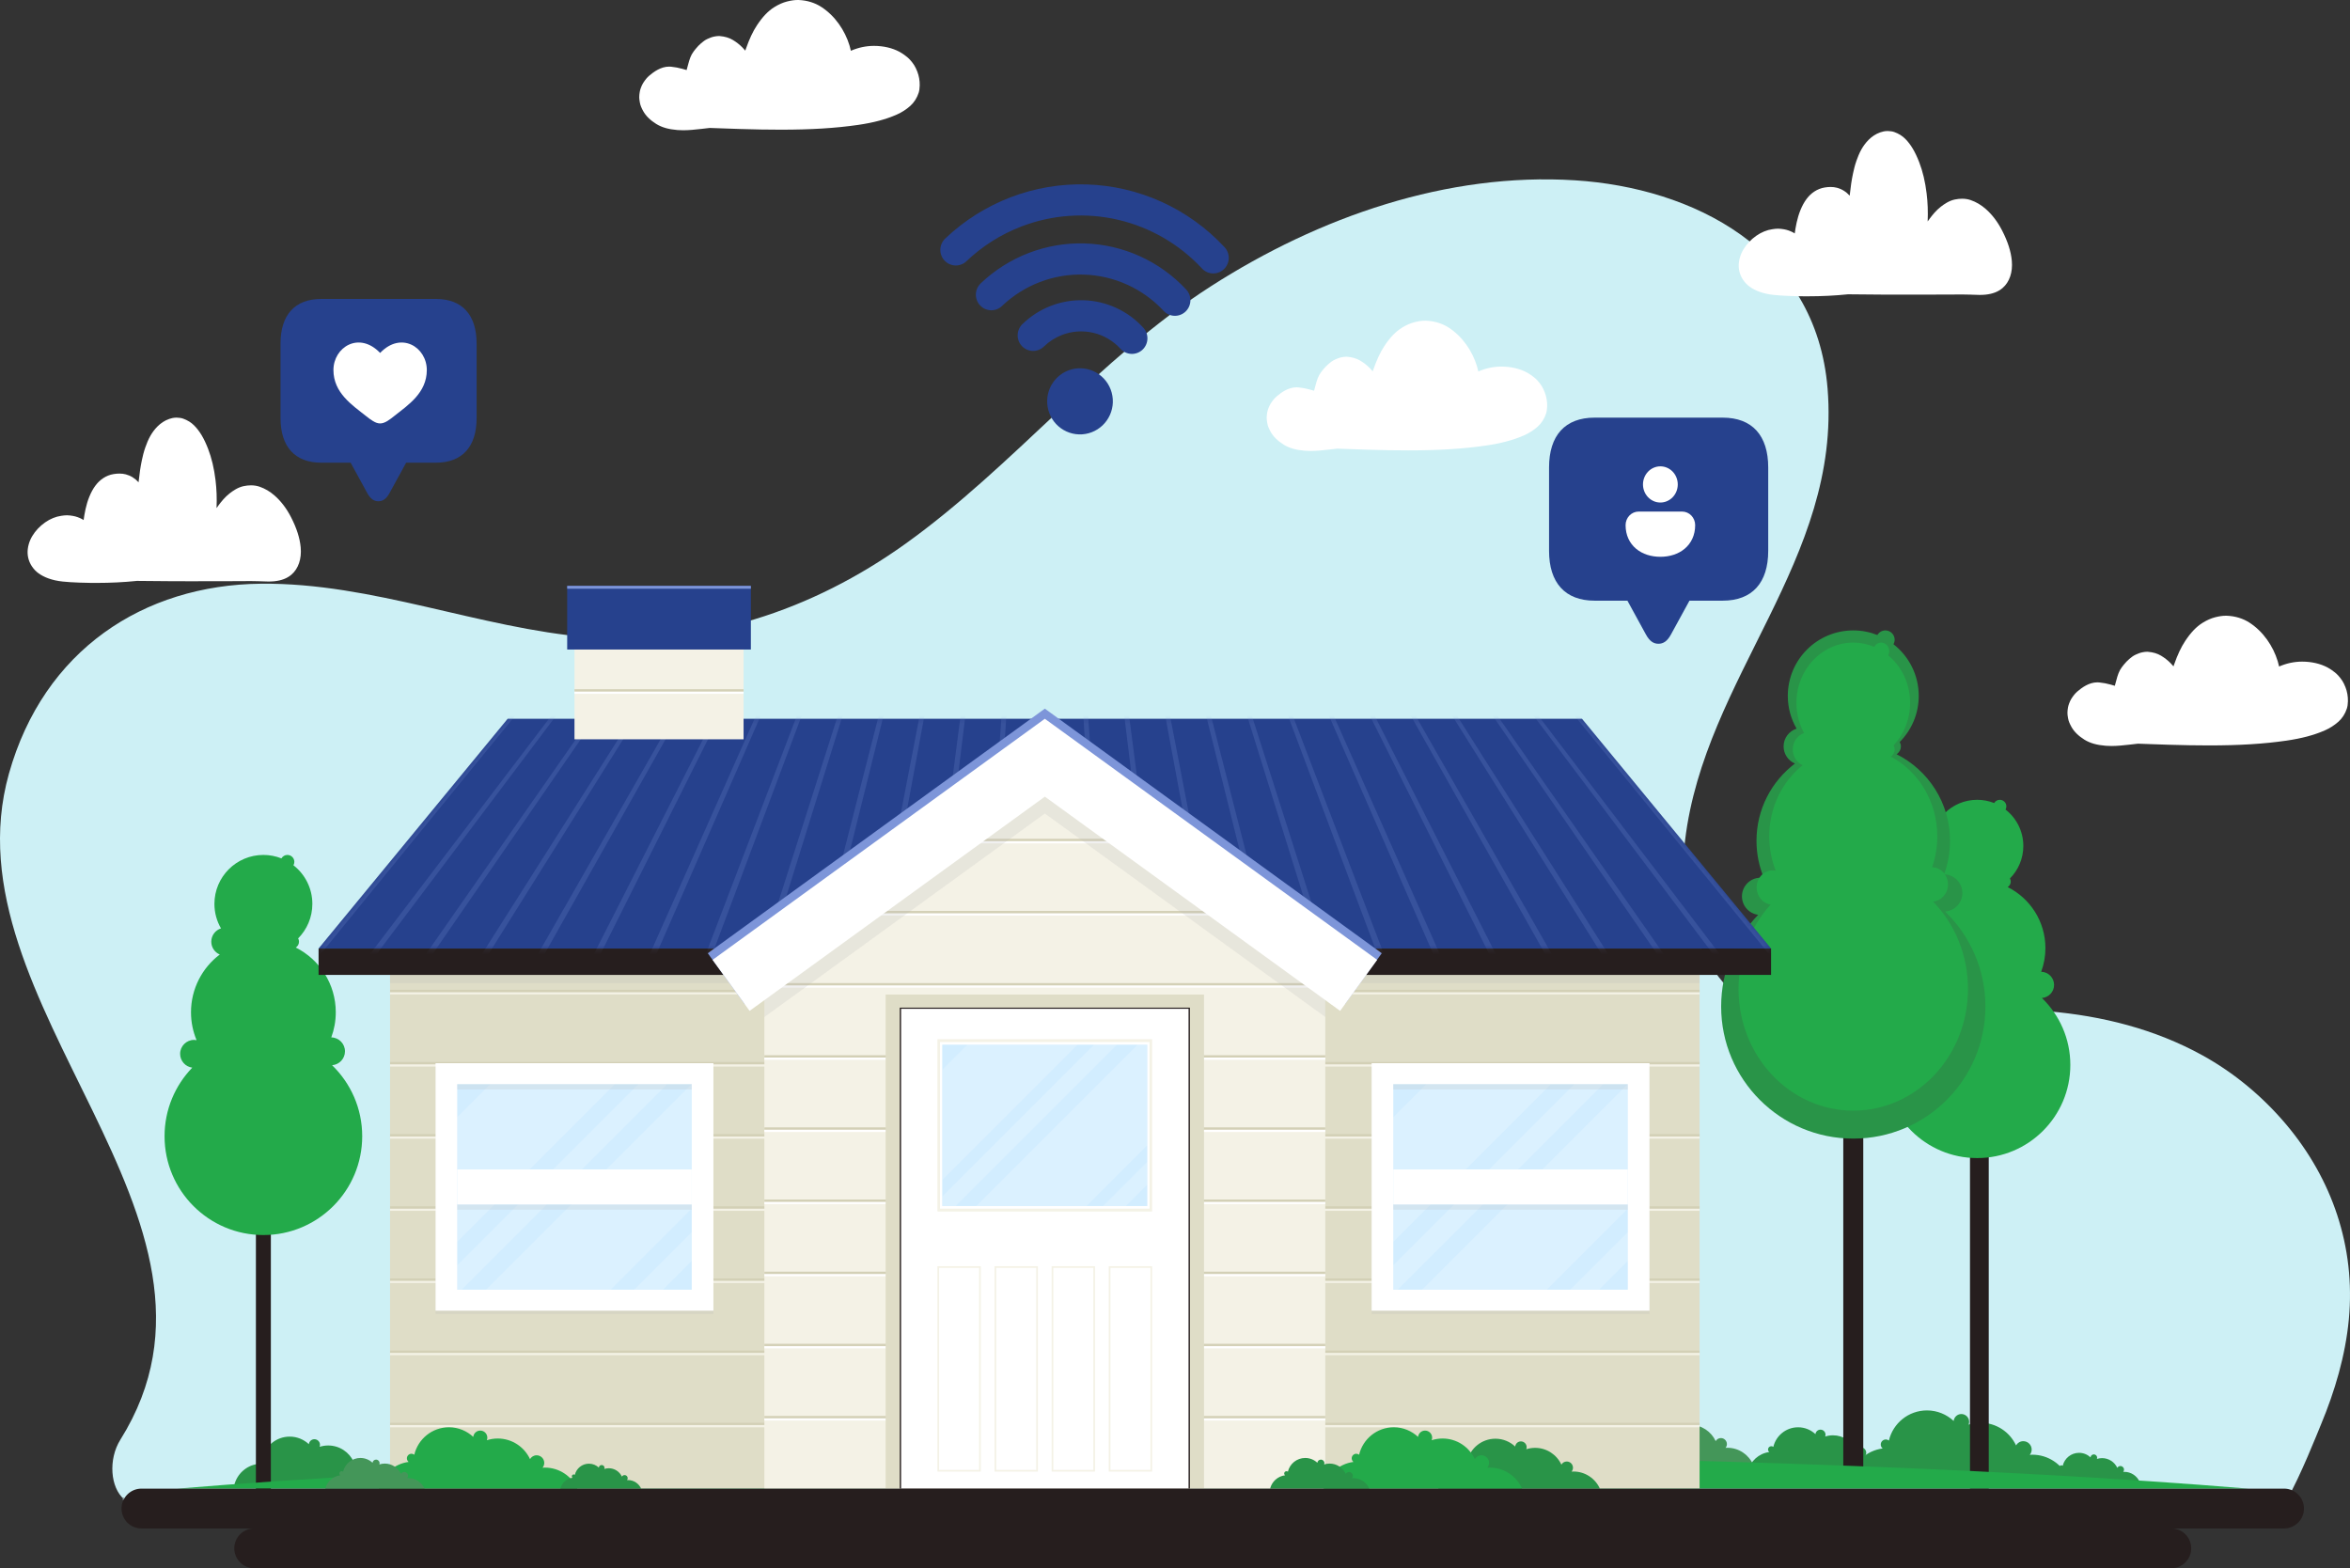 <svg xmlns="http://www.w3.org/2000/svg" width="511" height="341" viewBox="0 0 511 341" fill="none"><rect x="0" y="0" width="511" height="341" fill="#333333" stroke="none"/><path d="M26.178 313.035C23.489 317.333 24 323.5 27 326C26.32 326.568 26.994 325.079 27 326H497.318C500.193 321.026 503.874 311.703 504.695 309.729C507.708 302.478 509.995 294.808 510.746 286.885C512.246 271.054 507.032 256.293 497.184 244.57C491.994 238.392 485.719 233.223 478.944 229.481C458.15 217.998 433.149 218.109 410.517 221.334C404.012 222.261 397.436 223.352 390.917 222.542C372.884 220.304 364.317 200.395 366.406 182.786C370.616 147.298 400.426 121.673 397.402 84.503C394.929 54.103 367.944 40.822 342.481 39.206C314.755 37.447 286.885 47.11 263.291 62.254C238.897 77.912 220.393 101.405 196.875 118.246C176.519 132.821 152.753 140.636 128.116 138.588C104.057 136.589 81.03 126.672 56.728 126.92C31.237 127.18 9.51 141.319 1.945 168.211C-12.184 218.432 56.326 264.857 26.178 313.035Z" fill="#CDF0F5"></path><path d="M50.946 322.899H85.023C84.066 320.772 81.931 319.288 79.447 319.288C79.314 319.288 79.183 319.3 79.052 319.308C79.234 319.083 79.347 318.8 79.347 318.488C79.347 317.763 78.76 317.176 78.035 317.176C77.551 317.176 77.132 317.442 76.904 317.833C75.93 315.747 73.819 314.299 71.365 314.299C70.712 314.299 70.084 314.404 69.494 314.593C69.547 314.456 69.58 314.308 69.58 314.152C69.58 313.481 69.036 312.937 68.365 312.937C67.739 312.937 67.229 313.411 67.163 314.019C66.07 313 64.608 312.371 62.996 312.371C60.103 312.371 57.685 314.382 57.048 317.08C56.914 316.976 56.748 316.911 56.565 316.911C56.13 316.911 55.777 317.264 55.777 317.699C55.777 317.949 55.895 318.169 56.076 318.314C53.569 318.643 51.544 320.488 50.946 322.899Z" fill="#299448"></path><path d="M347.111 318.409H381.188C380.23 316.282 378.096 314.798 375.612 314.798C375.478 314.798 375.348 314.81 375.216 314.818C375.398 314.593 375.512 314.31 375.512 313.998C375.512 313.274 374.924 312.686 374.2 312.686C373.715 312.686 373.297 312.952 373.069 313.343C372.094 311.257 369.984 309.809 367.53 309.809C366.877 309.809 366.249 309.914 365.658 310.103C365.712 309.966 365.744 309.818 365.744 309.662C365.744 308.991 365.201 308.447 364.529 308.447C363.903 308.447 363.394 308.922 363.328 309.529C362.235 308.509 360.772 307.881 359.16 307.881C356.267 307.881 353.849 309.892 353.212 312.59C353.079 312.486 352.912 312.421 352.729 312.421C352.294 312.421 351.941 312.774 351.941 313.209C351.941 313.458 352.059 313.678 352.241 313.823C349.733 314.153 347.709 315.998 347.111 318.409Z" fill="#449659"></path><path d="M402.24 321.331H449.684C448.35 318.369 445.38 316.304 441.921 316.304C441.735 316.304 441.553 316.32 441.371 316.331C441.624 316.018 441.782 315.624 441.782 315.19C441.782 314.181 440.963 313.363 439.955 313.363C439.28 313.363 438.697 313.733 438.381 314.277C437.024 311.373 434.086 309.357 430.669 309.357C429.76 309.357 428.885 309.503 428.063 309.766C428.138 309.576 428.182 309.37 428.182 309.153C428.182 308.219 427.425 307.461 426.491 307.461C425.62 307.461 424.911 308.122 424.818 308.969C423.296 307.549 421.26 306.674 419.015 306.674C414.987 306.674 411.62 309.474 410.734 313.23C410.548 313.085 410.316 312.995 410.062 312.995C409.456 312.995 408.964 313.486 408.964 314.092C408.964 314.44 409.129 314.746 409.381 314.947C405.891 315.406 403.072 317.975 402.24 321.331Z" fill="#299448"></path><path d="M380.079 319.877H410.941C410.074 317.95 408.142 316.607 405.892 316.607C405.77 316.607 405.652 316.617 405.533 316.625C405.698 316.421 405.801 316.165 405.801 315.882C405.801 315.226 405.269 314.694 404.613 314.694C404.174 314.694 403.795 314.935 403.589 315.289C402.707 313.4 400.796 312.088 398.573 312.088C397.981 312.088 397.412 312.182 396.877 312.354C396.926 312.23 396.955 312.096 396.955 311.955C396.955 311.347 396.463 310.855 395.854 310.855C395.288 310.855 394.826 311.285 394.766 311.835C393.776 310.912 392.452 310.342 390.992 310.342C388.372 310.342 386.182 312.163 385.605 314.608C385.484 314.513 385.334 314.454 385.168 314.454C384.774 314.454 384.454 314.774 384.454 315.168C384.454 315.394 384.561 315.594 384.725 315.725C382.453 316.022 380.62 317.694 380.079 319.877Z" fill="#299448"></path><path d="M444.885 322.188H465.251C464.679 320.917 463.403 320.03 461.918 320.03C461.838 320.03 461.761 320.037 461.682 320.042C461.791 319.908 461.859 319.738 461.859 319.552C461.859 319.119 461.508 318.767 461.075 318.767C460.785 318.767 460.534 318.926 460.399 319.16C459.816 317.913 458.555 317.048 457.088 317.048C456.698 317.048 456.323 317.11 455.97 317.224C456.002 317.142 456.021 317.054 456.021 316.96C456.021 316.559 455.696 316.234 455.295 316.234C454.92 316.234 454.617 316.518 454.576 316.881C453.923 316.272 453.049 315.896 452.085 315.896C450.356 315.896 448.911 317.098 448.531 318.711C448.451 318.648 448.352 318.609 448.242 318.609C447.982 318.609 447.771 318.821 447.771 319.08C447.771 319.229 447.842 319.362 447.95 319.447C446.452 319.644 445.242 320.746 444.885 322.188Z" fill="#299448"></path><path d="M58.898 196.539H55.646V324.049H58.898V196.539Z" fill="#261E1E"></path><path d="M72.21 231.613C73.778 231.497 75.014 230.191 75.014 228.594C75.014 226.939 73.686 225.596 72.037 225.567C72.668 223.865 73.013 222.025 73.013 220.104C73.013 213.944 69.472 208.613 64.317 206.029C64.738 205.759 65.018 205.291 65.018 204.755C65.018 204.494 64.946 204.253 64.83 204.039C66.74 202.114 67.92 199.465 67.92 196.54C67.92 193.125 66.31 190.087 63.809 188.139C63.931 187.921 64.005 187.674 64.005 187.408C64.005 186.571 63.327 185.893 62.491 185.893C61.935 185.893 61.455 186.195 61.191 186.641C59.978 186.16 58.657 185.893 57.273 185.893C51.392 185.893 46.625 190.66 46.625 196.54C46.625 198.481 47.148 200.3 48.055 201.867C46.83 202.256 45.942 203.402 45.942 204.755C45.942 206.008 46.702 207.083 47.787 207.544C43.988 210.418 41.532 214.973 41.532 220.104C41.532 222.252 41.964 224.298 42.742 226.164C42.565 226.132 42.384 226.112 42.197 226.112C40.524 226.112 39.167 227.469 39.167 229.143C39.167 230.683 40.318 231.952 41.805 232.144C38.079 236.009 35.783 241.262 35.783 247.054C35.783 258.922 45.404 268.543 57.272 268.543C69.14 268.543 78.761 258.922 78.761 247.054C78.761 240.991 76.247 235.519 72.21 231.613Z" fill="#23AA4A"></path><path d="M405.161 151.31H400.814V321.788H405.161V151.31Z" fill="#261E1E"></path><path d="M432.445 220.529H428.368V323.683H432.445V220.529Z" fill="#261E1E"></path><path d="M444.011 216.999C445.488 216.889 446.654 215.659 446.654 214.153C446.654 212.593 445.402 211.327 443.848 211.3C444.442 209.696 444.768 207.961 444.768 206.151C444.768 200.345 441.431 195.321 436.571 192.885C436.967 192.631 437.232 192.189 437.232 191.684C437.232 191.438 437.164 191.211 437.055 191.009C438.855 189.195 439.967 186.698 439.967 183.941C439.967 180.722 438.45 177.859 436.093 176.023C436.207 175.818 436.278 175.585 436.278 175.333C436.278 174.545 435.638 173.905 434.85 173.905C434.326 173.905 433.873 174.19 433.625 174.61C432.481 174.157 431.236 173.905 429.932 173.905C424.39 173.905 419.896 178.399 419.896 183.941C419.896 185.771 420.389 187.485 421.244 188.962C420.089 189.328 419.252 190.409 419.252 191.684C419.252 192.865 419.969 193.878 420.991 194.313C417.411 197.021 415.095 201.315 415.095 206.151C415.095 208.175 415.502 210.105 416.237 211.862C416.069 211.832 415.898 211.814 415.723 211.814C414.146 211.814 412.867 213.092 412.867 214.67C412.867 216.122 413.951 217.318 415.354 217.499C411.841 221.142 409.677 226.093 409.677 231.553C409.677 242.739 418.746 251.807 429.932 251.807C441.118 251.807 450.187 242.739 450.187 231.553C450.187 225.838 447.817 220.681 444.011 216.999Z" fill="#23AA4A"></path><path d="M422.959 198.201C425.055 198.047 426.708 196.301 426.708 194.166C426.708 191.953 424.932 190.157 422.727 190.119C423.57 187.843 424.031 185.382 424.031 182.814C424.031 174.578 419.298 167.453 412.405 163.996C412.968 163.636 413.343 163.01 413.343 162.293C413.343 161.944 413.246 161.621 413.092 161.335C415.645 158.762 417.223 155.221 417.223 151.31C417.223 146.744 415.07 142.683 411.727 140.077C411.889 139.787 411.989 139.456 411.989 139.1C411.989 137.981 411.082 137.074 409.964 137.074C409.221 137.074 408.579 137.478 408.226 138.074C406.604 137.431 404.838 137.074 402.988 137.074C395.126 137.074 388.752 143.447 388.752 151.31C388.752 153.905 389.45 156.337 390.664 158.432C389.026 158.952 387.839 160.483 387.839 162.293C387.839 163.968 388.857 165.405 390.306 166.022C385.227 169.863 381.944 175.954 381.944 182.814C381.944 185.685 382.52 188.421 383.562 190.915C383.325 190.872 383.082 190.846 382.833 190.846C380.595 190.846 378.782 192.659 378.782 194.897C378.782 196.956 380.32 198.653 382.31 198.91C377.328 204.077 374.258 211.101 374.258 218.845C374.258 234.713 387.121 247.575 402.988 247.575C418.855 247.575 431.718 234.712 431.718 218.845C431.718 210.74 428.357 203.425 422.959 198.201Z" fill="#299448"></path><path d="M420.328 196.023C422.147 195.88 423.582 194.272 423.582 192.306C423.582 190.267 422.041 188.613 420.127 188.578C420.858 186.482 421.259 184.216 421.259 181.85C421.259 174.266 417.149 167.703 411.165 164.519C411.653 164.188 411.979 163.611 411.979 162.95C411.979 162.63 411.896 162.332 411.761 162.068C413.977 159.699 415.347 156.437 415.347 152.835C415.347 148.629 413.478 144.889 410.575 142.49C410.716 142.222 410.803 141.919 410.803 141.59C410.803 140.56 410.015 139.724 409.045 139.724C408.4 139.724 407.842 140.096 407.536 140.645C406.128 140.053 404.595 139.724 402.988 139.724C396.162 139.724 390.628 145.594 390.628 152.835C390.628 155.225 391.234 157.464 392.288 159.394C390.867 159.873 389.836 161.283 389.836 162.95C389.836 164.492 390.719 165.816 391.977 166.384C387.567 169.922 384.716 175.532 384.716 181.85C384.716 184.494 385.217 187.014 386.121 189.311C385.915 189.271 385.704 189.247 385.488 189.247C383.546 189.247 381.971 190.917 381.971 192.978C381.971 194.874 383.306 196.437 385.033 196.674C380.708 201.433 378.042 207.901 378.042 215.033C378.042 229.647 389.21 241.494 402.986 241.494C416.763 241.494 427.931 229.647 427.931 215.033C427.933 207.571 425.014 200.834 420.328 196.023Z" fill="#23AA4A"></path><path d="M488.875 323.682C434.293 319.14 353.661 316.267 263.71 316.267C173.759 316.267 93.127 319.14 38.545 323.682H488.875Z" fill="#23AA4A"></path><path d="M369.57 201.931H84.82V323.682H369.57V201.931Z" fill="#DFDDC7"></path><path d="M369.57 309.846H84.82V310.343H369.57V309.846Z" fill="#F4F2E6"></path><path d="M369.57 309.349H84.82V309.846H369.57V309.349Z" fill="#D3D0B6"></path><path d="M369.57 294.159H84.82V294.655H369.57V294.159Z" fill="#F4F2E6"></path><path d="M369.57 293.662H84.82V294.159H369.57V293.662Z" fill="#D3D0B6"></path><path d="M369.57 278.472H84.82V278.968H369.57V278.472Z" fill="#F4F2E6"></path><path d="M369.57 277.975H84.82V278.472H369.57V277.975Z" fill="#D3D0B6"></path><path d="M369.57 262.784H84.82V263.281H369.57V262.784Z" fill="#F4F2E6"></path><path d="M369.57 262.288H84.82V262.784H369.57V262.288Z" fill="#D3D0B6"></path><path d="M369.57 247.097H84.82V247.594H369.57V247.097Z" fill="#F4F2E6"></path><path d="M369.57 246.601H84.82V247.097H369.57V246.601Z" fill="#D3D0B6"></path><path d="M369.57 231.41H84.82V231.906H369.57V231.41Z" fill="#F4F2E6"></path><path d="M369.57 230.913H84.82V231.41H369.57V230.913Z" fill="#D3D0B6"></path><path d="M369.57 215.723H84.82V216.219H369.57V215.723Z" fill="#F4F2E6"></path><path d="M369.57 215.226H84.82V215.723H369.57V215.226Z" fill="#D3D0B6"></path><g opacity="0.2"><path d="M369.57 201.931H84.82V213.759H369.57V201.931Z" fill="#B3B3B3"></path></g><g opacity="0.2"><path d="M358.674 231.911H298.255V285.721H358.674V231.911Z" fill="#B3B3B3"></path></g><path d="M358.674 231.178H298.255V284.987H358.674V231.178Z" fill="white"></path><path d="M353.963 235.736H302.964V280.429H353.963V235.736Z" fill="#D2EDFF"></path><g opacity="0.2"><path d="M310.15 235.736L302.964 242.92V270.021L337.25 235.736H310.15Z" fill="white"></path><path d="M342.352 235.736L302.964 275.122V280.429H303.924L348.618 235.736H342.352Z" fill="white"></path><path d="M353.926 235.736L309.231 280.429H336.332L353.963 262.798V235.736H353.926Z" fill="white"></path><path d="M347.7 280.429L353.963 274.166V267.9L341.434 280.429H347.7Z" fill="white"></path></g><g opacity="0.2"><path d="M353.963 261.885H302.964V263.032H353.963V261.885Z" fill="#B3B3B3"></path></g><g opacity="0.2"><path d="M353.963 235.736H302.964V236.883H353.963V235.736Z" fill="#B3B3B3"></path></g><path d="M353.963 254.28H302.964V261.886H353.963V254.28Z" fill="white"></path><g opacity="0.2"><path d="M155.128 231.911H94.71V285.721H155.128V231.911Z" fill="#B3B3B3"></path></g><path d="M155.128 231.178H94.71V284.987H155.128V231.178Z" fill="white"></path><path d="M150.419 235.736H99.42V280.429H150.419V235.736Z" fill="#D2EDFF"></path><g opacity="0.2"><path d="M106.604 235.736L99.42 242.92V270.021L133.705 235.736H106.604Z" fill="white"></path><path d="M138.806 235.736L99.42 275.122V280.429H100.379L145.073 235.736H138.806Z" fill="white"></path><path d="M150.381 235.736L105.687 280.429H132.788L150.419 262.798V235.736H150.381Z" fill="white"></path><path d="M144.156 280.429L150.419 274.166V267.9L137.889 280.429H144.156Z" fill="white"></path></g><g opacity="0.2"><path d="M150.419 261.885H99.42V263.032H150.419V261.885Z" fill="#B3B3B3"></path></g><g opacity="0.2"><path d="M150.419 235.736H99.42V236.883H150.419V235.736Z" fill="#B3B3B3"></path></g><path d="M150.419 254.28H99.42V261.886H150.419V254.28Z" fill="white"></path><path d="M385.114 206.246H69.275V211.981H385.114V206.246Z" fill="#261E1E"></path><path d="M385.114 206.246H69.275L110.392 156.286H343.997L385.114 206.246Z" fill="#26418D"></path><g opacity="0.2"><mask id="mask0_592_2922" style="mask-type:luminance" maskUnits="userSpaceOnUse" x="69" y="156" width="317" height="51"><path d="M385.114 206.246H69.275L110.392 156.286H343.997L385.114 206.246Z" fill="white"></path></mask><g mask="url(#mask0_592_2922)"><path d="M139.481 121.963H138.688L50.045 229.617H51.632L139.481 121.963Z" fill="#7D95D9"></path><path d="M146.259 121.963H145.466L63.611 229.617H65.197L146.259 121.963Z" fill="#7D95D9"></path><path d="M153.037 121.963H152.243L77.177 229.617H78.764L153.037 121.963Z" fill="#7D95D9"></path><path d="M159.814 121.963H159.021L90.743 229.617H92.33L159.814 121.963Z" fill="#7D95D9"></path><path d="M166.592 121.963H165.799L104.309 229.617H105.895L166.592 121.963Z" fill="#7D95D9"></path><path d="M173.37 121.963H172.577L117.874 229.617H119.461L173.37 121.963Z" fill="#7D95D9"></path><path d="M180.147 121.963H179.354L131.44 229.617H133.027L180.147 121.963Z" fill="#7D95D9"></path><path d="M186.925 121.963H186.132L145.006 229.617H146.593L186.925 121.963Z" fill="#7D95D9"></path><path d="M193.703 121.963H192.91L158.572 229.617H160.158L193.703 121.963Z" fill="#7D95D9"></path><path d="M200.481 121.963H199.687L172.138 229.617H173.725L200.481 121.963Z" fill="#7D95D9"></path><path d="M207.258 121.963H206.465L185.704 229.617H187.291L207.258 121.963Z" fill="#7D95D9"></path><path d="M214.036 121.963H213.244L199.27 229.617H200.857L214.036 121.963Z" fill="#7D95D9"></path><path d="M220.814 121.963H220.02L212.836 229.617H214.423L220.814 121.963Z" fill="#7D95D9"></path><path d="M227.591 121.963H226.799L226.402 229.617H227.988L227.591 121.963Z" fill="#7D95D9"></path><path d="M234.369 121.963H233.577L239.968 229.617H241.554L234.369 121.963Z" fill="#7D95D9"></path><path d="M241.147 121.963H240.354L253.533 229.617H255.12L241.147 121.963Z" fill="#7D95D9"></path><path d="M247.924 121.963H247.132L267.1 229.617H268.686L247.924 121.963Z" fill="#7D95D9"></path><path d="M254.702 121.963H253.91L280.666 229.617H282.252L254.702 121.963Z" fill="#7D95D9"></path><path d="M261.48 121.963H260.688L294.231 229.617H295.818L261.48 121.963Z" fill="#7D95D9"></path><path d="M268.258 121.963H267.465L307.797 229.617H309.384L268.258 121.963Z" fill="#7D95D9"></path><path d="M275.035 121.963H274.243L321.363 229.617H322.949L275.035 121.963Z" fill="#7D95D9"></path><path d="M281.814 121.963H281.021L334.929 229.617H336.516L281.814 121.963Z" fill="#7D95D9"></path><path d="M288.591 121.963H287.798L348.494 229.617H350.082L288.591 121.963Z" fill="#7D95D9"></path><path d="M295.474 121.969H294.682L362.166 229.622H363.753L295.474 121.969Z" fill="#7D95D9"></path><path d="M302.147 121.963H301.354L375.627 229.617H377.213L302.147 121.963Z" fill="#7D95D9"></path><path d="M308.924 121.963H308.132L389.192 229.617H390.779L308.924 121.963Z" fill="#7D95D9"></path><path d="M315.702 121.963H314.909L402.758 229.617H404.345L315.702 121.963Z" fill="#7D95D9"></path></g></g><path d="M288.179 209.175L227.195 165.041L166.211 209.175V323.682H288.179V209.175Z" fill="#F4F2E6"></path><path d="M288.179 308.378H166.211V308.875H288.179V308.378Z" fill="white"></path><path d="M288.179 307.881H166.211V308.378H288.179V307.881Z" fill="#D3D0B6"></path><path d="M288.179 292.691H166.211V293.188H288.179V292.691Z" fill="white"></path><path d="M288.179 292.194H166.211V292.691H288.179V292.194Z" fill="#D3D0B6"></path><path d="M288.179 277.004H166.211V277.5H288.179V277.004Z" fill="white"></path><path d="M288.179 276.507H166.211V277.004H288.179V276.507Z" fill="#D3D0B6"></path><path d="M288.179 261.316H166.211V261.813H288.179V261.316Z" fill="white"></path><path d="M288.179 260.82H166.211V261.317H288.179V260.82Z" fill="#D3D0B6"></path><path d="M288.179 245.629H166.211V246.126H288.179V245.629Z" fill="white"></path><path d="M288.179 245.133H166.211V245.63H288.179V245.133Z" fill="#D3D0B6"></path><path d="M288.179 229.942H166.211V230.439H288.179V229.942Z" fill="white"></path><path d="M288.179 229.446H166.211V229.943H288.179V229.446Z" fill="#D3D0B6"></path><path d="M288.179 214.255H166.211V214.752H288.179V214.255Z" fill="white"></path><path d="M288.179 213.758H166.211V214.255H288.179V213.758Z" fill="#D3D0B6"></path><path d="M267.688 198.568H186.702V199.065H267.688V198.568Z" fill="white"></path><path d="M267.688 198.071H186.702V198.568H267.688V198.071Z" fill="#D3D0B6"></path><path d="M256.541 182.881H197.849V183.377H256.541V182.881Z" fill="white"></path><path d="M256.541 182.384H197.849V182.881H256.541V182.384Z" fill="#D3D0B6"></path><path d="M300.461 207.269L227.195 154.085L153.908 207.269L161.959 218.364L227.203 171.016L292.411 218.364L300.461 207.269Z" fill="#7D95D9"></path><g opacity="0.2"><path d="M166.211 209.175V221.141L227.203 176.886L288.179 221.13V209.175L227.195 165.041L166.211 209.175Z" fill="#B3B3B3"></path></g><path d="M299.459 208.707L227.195 156.286L154.947 208.707L162.998 219.803L227.203 173.217L291.408 219.803L299.459 208.707Z" fill="white"></path><path d="M161.688 136.313H124.92V160.75H161.688V136.313Z" fill="#F4F2E6"></path><path d="M161.688 150.359H124.92V150.856H161.688V150.359Z" fill="white"></path><path d="M161.688 149.862H124.92V150.359H161.688V149.862Z" fill="#D3D0B6"></path><path d="M163.274 127.384H123.334V141.229H163.274V127.384Z" fill="#26418D"></path><path d="M163.274 127.384H123.334V128.009H163.274V127.384Z" fill="#7D95D9"></path><path d="M234.664 267.249H219.707C219.293 267.249 218.958 267.585 218.958 267.998V270.503C218.958 270.916 219.293 271.252 219.707 271.252H234.664C235.077 271.252 235.413 270.916 235.413 270.503V267.998C235.413 267.585 235.077 267.249 234.664 267.249Z" fill="#261E1E"></path><path d="M261.808 216.253H192.582V323.682H261.808V216.253Z" fill="#DFDDC7"></path><path d="M258.743 219.098H195.648V323.682H258.743V219.098Z" fill="#261E1E"></path><path d="M258.449 219.346H195.94V323.682H258.449V219.346Z" fill="white"></path><path d="M250.53 225.955H203.84V263.426H250.53V225.955Z" fill="#F4F2E6"></path><path d="M249.967 226.574H204.402V262.806H249.967V226.574Z" fill="white"></path><path d="M249.483 227.143H204.887V262.238H249.483V227.143Z" fill="#D2EDFF"></path><g opacity="0.2"><path d="M210.343 227.143L204.887 232.598V256.588L234.332 227.143H210.343Z" fill="white"></path><path d="M237.913 227.143L204.887 260.168V262.238H207.797L242.892 227.143H237.913Z" fill="white"></path><path d="M247.369 227.143L212.274 262.238H236.263L249.483 249.018V227.143H247.369Z" fill="white"></path><path d="M244.823 262.238L249.484 257.578V252.598L239.844 262.238H244.823Z" fill="white"></path></g><path d="M212.907 275.688V319.607H204.207V275.688H212.907ZM213.274 275.321H203.84V319.974H213.274V275.321Z" fill="#F4F2E6"></path><path d="M225.326 275.688V319.607H216.626V275.688H225.326ZM225.693 275.321H216.259V319.974H225.693V275.321Z" fill="#F4F2E6"></path><path d="M237.744 275.688V319.607H229.044V275.688H237.744ZM238.111 275.321H228.677V319.974H238.111V275.321Z" fill="#F4F2E6"></path><path d="M250.163 275.688V319.607H241.463V275.688H250.163ZM250.53 275.321H241.096V319.974H250.53V275.321Z" fill="#F4F2E6"></path><path d="M312.753 323.683H347.892C346.904 321.49 344.704 319.96 342.142 319.96C342.004 319.96 341.87 319.972 341.734 319.981C341.922 319.749 342.039 319.457 342.039 319.135C342.039 318.388 341.433 317.782 340.686 317.782C340.186 317.782 339.754 318.057 339.52 318.46C338.515 316.309 336.338 314.815 333.808 314.815C333.134 314.815 332.486 314.923 331.878 315.118C331.933 314.977 331.966 314.825 331.966 314.664C331.966 313.972 331.405 313.411 330.713 313.411C330.068 313.411 329.543 313.901 329.474 314.528C328.347 313.476 326.84 312.828 325.177 312.828C322.194 312.828 319.701 314.901 319.044 317.684C318.906 317.576 318.735 317.509 318.547 317.509C318.097 317.509 317.733 317.873 317.733 318.322C317.733 318.58 317.855 318.807 318.042 318.956C315.458 319.295 313.37 321.198 312.753 323.683Z" fill="#299448"></path><path d="M287.802 323.683H330.986C329.772 320.988 327.068 319.108 323.92 319.108C323.751 319.108 323.585 319.122 323.419 319.133C323.649 318.848 323.793 318.49 323.793 318.094C323.793 317.175 323.049 316.431 322.13 316.431C321.516 316.431 320.985 316.768 320.698 317.263C319.463 314.62 316.788 312.785 313.678 312.785C312.85 312.785 312.054 312.918 311.306 313.157C311.374 312.984 311.415 312.796 311.415 312.599C311.415 311.748 310.726 311.059 309.875 311.059C309.083 311.059 308.437 311.661 308.353 312.432C306.968 311.139 305.115 310.343 303.071 310.343C299.405 310.343 296.341 312.891 295.533 316.311C295.364 316.179 295.153 316.097 294.922 316.097C294.37 316.097 293.923 316.544 293.923 317.096C293.923 317.412 294.073 317.691 294.303 317.874C291.125 318.29 288.56 320.628 287.802 323.683Z" fill="#23AA4A"></path><path d="M276.181 323.683H297.772C297.165 322.335 295.814 321.396 294.24 321.396C294.155 321.396 294.072 321.403 293.989 321.408C294.105 321.265 294.176 321.086 294.176 320.889C294.176 320.429 293.804 320.057 293.345 320.057C293.037 320.057 292.773 320.226 292.629 320.473C292.012 319.152 290.674 318.234 289.119 318.234C288.705 318.234 288.308 318.3 287.933 318.421C287.967 318.334 287.988 318.24 287.988 318.141C287.988 317.716 287.643 317.371 287.218 317.371C286.822 317.371 286.499 317.672 286.456 318.057C285.763 317.412 284.837 317.013 283.815 317.013C281.982 317.013 280.45 318.287 280.047 319.997C279.962 319.931 279.857 319.89 279.741 319.89C279.465 319.89 279.241 320.114 279.241 320.39C279.241 320.548 279.316 320.688 279.431 320.779C277.842 320.986 276.559 322.156 276.181 323.683Z" fill="#299448"></path><path d="M82.356 323.683H125.54C124.326 320.988 121.622 319.108 118.474 319.108C118.305 319.108 118.139 319.122 117.973 319.133C118.203 318.848 118.347 318.49 118.347 318.094C118.347 317.175 117.603 316.431 116.684 316.431C116.07 316.431 115.539 316.768 115.252 317.263C114.017 314.62 111.342 312.785 108.232 312.785C107.404 312.785 106.608 312.918 105.86 313.157C105.928 312.984 105.969 312.796 105.969 312.599C105.969 311.748 105.28 311.059 104.429 311.059C103.636 311.059 102.991 311.661 102.907 312.432C101.522 311.139 99.669 310.343 97.625 310.343C93.959 310.343 90.895 312.891 90.087 316.311C89.918 316.179 89.707 316.097 89.476 316.097C88.924 316.097 88.477 316.544 88.477 317.096C88.477 317.412 88.626 317.691 88.856 317.874C85.679 318.29 83.114 320.628 82.356 323.683Z" fill="#23AA4A"></path><path d="M121.851 323.683H139.42C138.926 322.586 137.826 321.821 136.545 321.821C136.476 321.821 136.409 321.827 136.341 321.832C136.435 321.716 136.494 321.57 136.494 321.409C136.494 321.035 136.191 320.732 135.817 320.732C135.567 320.732 135.351 320.87 135.235 321.071C134.732 319.996 133.645 319.249 132.379 319.249C132.042 319.249 131.719 319.304 131.414 319.401C131.442 319.331 131.458 319.254 131.458 319.174C131.458 318.828 131.178 318.547 130.832 318.547C130.509 318.547 130.247 318.792 130.212 319.105C129.649 318.58 128.895 318.256 128.063 318.256C126.572 318.256 125.325 319.293 124.997 320.684C124.928 320.63 124.842 320.597 124.748 320.597C124.523 320.597 124.341 320.779 124.341 321.003C124.341 321.132 124.402 321.245 124.495 321.32C123.202 321.489 122.159 322.44 121.851 323.683Z" fill="#299448"></path><path d="M70.735 323.683H92.327C91.72 322.335 90.368 321.396 88.794 321.396C88.709 321.396 88.626 321.403 88.543 321.408C88.659 321.265 88.731 321.086 88.731 320.889C88.731 320.429 88.359 320.057 87.899 320.057C87.592 320.057 87.327 320.226 87.183 320.473C86.566 319.152 85.228 318.234 83.673 318.234C83.259 318.234 82.861 318.3 82.487 318.421C82.521 318.334 82.541 318.24 82.541 318.141C82.541 317.716 82.196 317.371 81.771 317.371C81.375 317.371 81.052 317.672 81.01 318.057C80.317 317.412 79.391 317.013 78.369 317.013C76.536 317.013 75.004 318.287 74.601 319.997C74.516 319.931 74.411 319.89 74.295 319.89C74.019 319.89 73.795 320.114 73.795 320.39C73.795 320.548 73.87 320.688 73.985 320.779C72.396 320.986 71.114 322.156 70.735 323.683Z" fill="#449659"></path><path d="M496.665 323.682H30.755C28.365 323.682 26.428 325.619 26.428 328.009C26.428 330.4 28.365 332.337 30.755 332.337H55.274C52.884 332.337 50.947 334.274 50.947 336.665C50.947 339.055 52.884 340.992 55.274 340.992H472.146C474.536 340.992 476.474 339.055 476.474 336.665C476.474 334.274 474.536 332.337 472.146 332.337H496.665C499.056 332.337 500.993 330.4 500.993 328.009C500.992 325.62 499.055 323.682 496.665 323.682Z" fill="#261E1E"></path><path d="M173.437 0C172.755 0 172.001 0.107 171.13 0.329C170.258 0.549 169.316 0.964 168.407 1.527C167.037 2.373 165.824 3.639 164.591 5.509C163.698 6.863 162.955 8.448 162.183 10.647C162.14 10.767 162.1 10.886 162.059 11.009C161.858 10.769 161.646 10.538 161.426 10.311C160.827 9.7 160.11 9.139 159.35 8.686C158.551 8.211 157.651 7.942 156.519 7.842C156.448 7.836 156.375 7.833 156.3 7.833C156.015 7.833 155.669 7.874 155.271 7.955C154.775 8.054 154.335 8.245 153.87 8.446C153.33 8.68 152.854 9.058 152.455 9.4C152.036 9.759 151.651 10.158 151.246 10.656C150.976 10.99 150.667 11.382 150.426 11.81C150.178 12.254 150.004 12.762 149.849 13.245C149.739 13.583 149.65 13.932 149.565 14.27C149.483 14.592 149.402 14.915 149.302 15.232C149.066 15.166 148.827 15.097 148.589 15.029L148.372 14.966C147.6 14.745 146.805 14.595 145.942 14.508C145.793 14.493 145.644 14.486 145.497 14.486C143.689 14.486 142.153 15.618 141.155 16.47C140.719 16.842 140.306 17.341 139.855 18.04C139.638 18.374 139.473 18.785 139.34 19.142C139.238 19.422 139.165 19.688 139.117 19.957C139.043 20.353 139.004 20.747 139 21.125C138.996 21.445 139.05 21.769 139.102 22.084L139.135 22.287C139.237 22.95 139.555 23.597 139.853 24.142C140.418 25.176 141.4 26.146 142.692 26.949C143.894 27.695 145.361 28.116 147.309 28.274C147.702 28.306 148.12 28.322 148.553 28.322C149.879 28.322 151.224 28.172 152.524 28.026C153.046 27.97 153.524 27.913 154.002 27.856L154.326 27.818C154.963 27.838 155.6 27.861 156.237 27.885L156.872 27.908C159.404 28.003 162.41 28.106 165.503 28.159C167.045 28.184 168.435 28.197 169.752 28.197C176.353 28.197 181.697 27.868 186.568 27.163C189.955 26.672 192.63 25.959 194.985 24.922C196.065 24.446 197.053 23.812 197.924 23.038C198.75 22.301 199.381 21.323 199.748 20.208C199.895 19.762 199.974 19.231 199.989 18.584C200.014 17.544 199.821 16.458 199.448 15.527C199.223 14.965 199.017 14.545 198.78 14.165C198.5 13.715 198.146 13.298 197.868 12.985C197.59 12.674 197.266 12.411 197.015 12.217C196.598 11.896 196.138 11.557 195.602 11.27C194.023 10.423 192.094 9.976 190.022 9.976C188.307 9.982 186.633 10.34 185.021 11.041C184.942 10.663 184.84 10.274 184.723 9.889C184.227 8.246 183.427 6.626 182.412 5.206C181.335 3.698 180.045 2.451 178.577 1.5C177.17 0.59 175.476 0.072 173.675 0.002C173.593 0.002 173.516 0 173.437 0Z" fill="white"></path><path d="M38.315 90.809C37.737 90.809 37.175 90.962 36.806 91.089C34.751 91.794 33.437 93.483 32.696 94.775C32.223 95.6 31.882 96.489 31.611 97.25C31.251 98.256 31.019 99.267 30.856 100.035C30.56 101.419 30.329 102.954 30.128 104.865C29.372 104.013 28.408 103.418 27.348 103.14C26.926 103.029 26.465 102.972 25.979 102.972C25.575 102.972 25.15 103.009 24.679 103.086C23.911 103.212 23.145 103.513 22.464 103.954C21.188 104.782 20.188 106.119 19.409 108.04C18.699 109.795 18.381 111.654 18.182 113.077C18.076 112.999 17.953 112.928 17.828 112.862C17.183 112.523 16.523 112.294 15.868 112.178C15.451 112.103 15.045 112.059 14.662 112.045C14.612 112.042 14.564 112.042 14.515 112.042C14.137 112.042 13.76 112.094 13.394 112.146L13.32 112.156C12.132 112.32 10.924 112.812 9.827 113.579C8.664 114.392 7.721 115.392 7.024 116.55C6.335 117.696 5.972 119.003 6.002 120.231C6.033 121.605 6.609 122.944 7.627 124.003C8.069 124.465 8.649 124.886 9.351 125.252C10.109 125.649 10.991 125.962 11.974 126.182C13.095 126.431 14.26 126.52 15.264 126.583C16.573 126.665 17.938 126.714 19.563 126.736C20.032 126.743 20.502 126.745 20.97 126.745C24.026 126.745 26.985 126.599 29.765 126.309C32.204 126.345 34.78 126.367 37.639 126.377C38.923 126.381 40.208 126.382 41.49 126.382C43.436 126.382 45.381 126.379 47.326 126.376L49.664 126.369L52.005 126.364C52.396 126.362 52.789 126.359 53.18 126.355L53.519 126.353C53.861 126.35 54.203 126.347 54.544 126.347C55.302 126.347 55.921 126.359 56.492 126.385L56.831 126.398L56.891 126.401C57.379 126.422 57.883 126.444 58.377 126.444C58.842 126.444 59.263 126.425 59.663 126.385C61.221 126.224 62.438 125.751 63.383 124.939C64.884 123.652 65.614 121.496 65.385 119.025C65.199 116.997 64.514 114.853 63.292 112.469C62.321 110.575 61.123 108.994 59.732 107.771C58.706 106.869 57.626 106.232 56.431 105.821C55.861 105.626 55.236 105.528 54.572 105.528C54.064 105.528 53.53 105.586 52.985 105.7C51.734 105.962 50.651 106.722 49.945 107.271C48.942 108.052 48.155 109.027 47.581 109.789C47.411 110.015 47.248 110.242 47.089 110.472C47.177 108.318 47.101 106.329 46.864 104.394C46.55 101.818 46.022 99.592 45.248 97.59C44.362 95.299 43.43 93.736 42.228 92.52C41.581 91.866 40.796 91.378 39.83 91.028C39.381 90.864 38.88 90.83 38.445 90.811C38.402 90.809 38.359 90.809 38.315 90.809Z" fill="white"></path><path d="M483.997 133.882C483.316 133.882 482.561 133.99 481.691 134.211C480.818 134.432 479.877 134.846 478.968 135.409C477.598 136.256 476.385 137.521 475.151 139.392C474.258 140.745 473.515 142.33 472.743 144.529C472.7 144.649 472.66 144.769 472.62 144.891C472.419 144.651 472.206 144.42 471.986 144.193C471.388 143.583 470.67 143.021 469.91 142.568C469.111 142.093 468.212 141.825 467.079 141.725C467.008 141.718 466.935 141.716 466.86 141.716C466.576 141.716 466.23 141.757 465.832 141.837C465.336 141.936 464.896 142.127 464.43 142.328C463.891 142.562 463.414 142.941 463.016 143.283C462.596 143.641 462.212 144.04 461.807 144.539C461.536 144.872 461.227 145.264 460.987 145.693C460.738 146.137 460.565 146.645 460.409 147.128C460.299 147.466 460.211 147.815 460.125 148.153C460.044 148.475 459.962 148.798 459.862 149.115C459.627 149.049 459.388 148.98 459.15 148.911L458.933 148.849C458.16 148.628 457.365 148.478 456.503 148.391C456.353 148.376 456.204 148.368 456.057 148.368C454.249 148.368 452.714 149.5 451.715 150.352C451.28 150.725 450.867 151.224 450.416 151.923C450.199 152.258 450.034 152.668 449.901 153.025C449.799 153.305 449.726 153.571 449.677 153.84C449.604 154.237 449.564 154.63 449.561 155.009C449.556 155.328 449.61 155.652 449.662 155.967L449.695 156.171C449.797 156.834 450.116 157.48 450.413 158.025C450.978 159.059 451.96 160.03 453.253 160.832C454.455 161.578 455.922 161.999 457.87 162.157C458.262 162.189 458.68 162.206 459.113 162.206C460.44 162.206 461.784 162.055 463.084 161.91C463.607 161.853 464.085 161.796 464.562 161.74L464.887 161.701C465.523 161.722 466.16 161.745 466.798 161.769L467.432 161.792C469.964 161.887 472.97 161.99 476.063 162.043C477.605 162.068 478.995 162.081 480.312 162.081C486.913 162.081 492.257 161.752 497.129 161.047C500.516 160.555 503.191 159.843 505.545 158.806C506.625 158.33 507.614 157.696 508.484 156.921C509.311 156.185 509.942 155.207 510.308 154.092C510.456 153.646 510.535 153.115 510.55 152.468C510.574 151.428 510.382 150.342 510.008 149.41C509.783 148.849 509.577 148.429 509.341 148.049C509.061 147.599 508.706 147.182 508.428 146.869C508.151 146.558 507.827 146.295 507.575 146.101C507.158 145.779 506.698 145.441 506.163 145.154C504.584 144.307 502.654 143.86 500.583 143.86C498.867 143.866 497.193 144.223 495.581 144.925C495.502 144.547 495.401 144.158 495.284 143.773C494.787 142.13 493.988 140.51 492.972 139.089C491.895 137.582 490.605 136.335 489.138 135.383C487.731 134.474 486.036 133.956 484.235 133.886C484.153 133.884 484.076 133.882 483.997 133.882Z" fill="white"></path><path d="M309.873 69.731C309.192 69.731 308.437 69.838 307.566 70.06C306.694 70.281 305.752 70.695 304.844 71.258C303.473 72.104 302.26 73.37 301.027 75.24C300.134 76.594 299.391 78.179 298.619 80.378C298.576 80.498 298.535 80.618 298.495 80.74C298.294 80.5 298.082 80.269 297.862 80.042C297.263 79.431 296.546 78.87 295.786 78.417C294.987 77.942 294.088 77.673 292.955 77.573C292.884 77.567 292.811 77.564 292.736 77.564C292.451 77.564 292.105 77.605 291.707 77.686C291.211 77.785 290.772 77.976 290.306 78.177C289.766 78.411 289.29 78.789 288.891 79.131C288.472 79.49 288.088 79.889 287.682 80.387C287.412 80.721 287.102 81.113 286.863 81.541C286.614 81.985 286.441 82.493 286.285 82.976C286.175 83.314 286.087 83.663 286.001 84.001C285.919 84.323 285.838 84.646 285.738 84.963C285.502 84.897 285.263 84.828 285.025 84.76L284.808 84.697C284.036 84.476 283.241 84.326 282.378 84.239C282.228 84.224 282.08 84.216 281.933 84.216C280.125 84.216 278.589 85.349 277.591 86.201C277.155 86.573 276.742 87.072 276.291 87.772C276.074 88.106 275.91 88.516 275.776 88.873C275.674 89.153 275.601 89.419 275.552 89.688C275.479 90.085 275.439 90.478 275.436 90.857C275.431 91.176 275.485 91.501 275.537 91.815L275.57 92.019C275.672 92.682 275.991 93.328 276.288 93.874C276.853 94.907 277.835 95.878 279.128 96.68C280.33 97.426 281.797 97.847 283.745 98.005C284.137 98.037 284.555 98.054 284.988 98.054C286.314 98.054 287.659 97.903 288.959 97.758C289.482 97.701 289.96 97.644 290.437 97.588L290.762 97.55C291.398 97.57 292.035 97.594 292.673 97.617L293.307 97.64C295.84 97.735 298.846 97.838 301.939 97.891C303.481 97.916 304.871 97.929 306.187 97.929C312.789 97.929 318.133 97.6 323.004 96.895C326.392 96.404 329.066 95.692 331.421 94.655C332.501 94.178 333.489 93.544 334.36 92.769C335.187 92.033 335.817 91.055 336.184 89.941C336.331 89.495 336.41 88.964 336.426 88.317C336.449 87.276 336.257 86.191 335.884 85.259C335.659 84.698 335.453 84.278 335.216 83.897C334.936 83.448 334.582 83.031 334.304 82.718C334.026 82.406 333.702 82.144 333.451 81.95C333.034 81.627 332.574 81.29 332.038 81.003C330.459 80.156 328.53 79.709 326.459 79.709C324.743 79.714 323.069 80.072 321.457 80.774C321.378 80.396 321.276 80.007 321.16 79.621C320.663 77.978 319.864 76.359 318.848 74.938C317.771 73.431 316.481 72.184 315.013 71.232C313.606 70.322 311.911 69.805 310.111 69.734C310.028 69.733 309.952 69.731 309.873 69.731Z" fill="white"></path><path d="M410.392 28.491C409.814 28.491 409.252 28.643 408.883 28.771C406.828 29.475 405.514 31.164 404.773 32.457C404.3 33.281 403.959 34.171 403.688 34.932C403.328 35.938 403.096 36.948 402.933 37.716C402.637 39.1 402.406 40.636 402.206 42.546C401.449 41.694 400.485 41.099 399.426 40.821C399.003 40.71 398.543 40.654 398.057 40.654C397.653 40.654 397.227 40.691 396.756 40.768C395.989 40.894 395.223 41.194 394.542 41.636C393.265 42.464 392.266 43.8 391.486 45.721C390.777 47.477 390.458 49.335 390.259 50.758C390.153 50.68 390.03 50.61 389.906 50.544C389.261 50.205 388.601 49.975 387.946 49.86C387.529 49.785 387.122 49.74 386.739 49.726C386.69 49.723 386.642 49.723 386.592 49.723C386.215 49.723 385.837 49.776 385.471 49.827L385.398 49.837C384.21 50.002 383.002 50.493 381.905 51.26C380.742 52.073 379.798 53.073 379.101 54.231C378.413 55.377 378.05 56.684 378.079 57.912C378.11 59.286 378.687 60.626 379.704 61.684C380.146 62.147 380.726 62.567 381.428 62.934C382.186 63.33 383.068 63.643 384.051 63.863C385.171 64.112 386.337 64.201 387.341 64.264C388.65 64.347 390.015 64.396 391.64 64.418C392.11 64.425 392.579 64.426 393.047 64.426C396.103 64.426 399.062 64.28 401.843 63.991C404.281 64.026 406.857 64.049 409.716 64.059C411.001 64.062 412.285 64.064 413.568 64.064C415.513 64.064 417.458 64.061 419.403 64.057L421.741 64.05L424.082 64.045C424.473 64.044 424.866 64.04 425.257 64.037L425.596 64.034C425.938 64.031 426.281 64.028 426.622 64.028C427.379 64.028 427.998 64.04 428.569 64.066L428.908 64.08L428.968 64.082C429.456 64.104 429.96 64.126 430.454 64.126C430.919 64.126 431.34 64.106 431.74 64.066C433.298 63.906 434.515 63.433 435.461 62.621C436.962 61.333 437.692 59.178 437.463 56.706C437.276 54.679 436.592 52.534 435.37 50.15C434.398 48.256 433.2 46.675 431.81 45.453C430.784 44.551 429.704 43.914 428.509 43.503C427.939 43.308 427.314 43.209 426.649 43.209C426.141 43.209 425.607 43.267 425.062 43.382C423.811 43.643 422.728 44.403 422.022 44.953C421.019 45.733 420.232 46.708 419.658 47.471C419.489 47.696 419.325 47.923 419.166 48.154C419.254 45.999 419.178 44.011 418.941 42.076C418.627 39.499 418.099 37.273 417.325 35.271C416.439 32.98 415.507 31.417 414.305 30.201C413.658 29.547 412.873 29.06 411.907 28.71C411.458 28.545 410.957 28.512 410.522 28.492C410.479 28.491 410.436 28.491 410.392 28.491Z" fill="white"></path><path fill-rule="evenodd" clip-rule="evenodd" d="M222.148 49.226C228.835 46.669 236.123 46.167 243.091 47.783C250.059 49.399 256.394 53.059 261.294 58.302C261.592 58.644 261.955 58.922 262.362 59.119C262.769 59.317 263.211 59.43 263.663 59.452C264.114 59.473 264.565 59.403 264.989 59.245C265.413 59.088 265.801 58.846 266.13 58.534C266.459 58.222 266.722 57.846 266.904 57.43C267.086 57.013 267.183 56.564 267.189 56.109C267.194 55.654 267.109 55.203 266.938 54.782C266.767 54.361 266.513 53.979 266.192 53.659C262.333 49.53 257.704 46.208 252.569 43.882C247.434 41.555 241.893 40.27 236.264 40.101C230.635 39.931 225.027 40.879 219.761 42.892C214.495 44.905 209.675 47.942 205.574 51.831C205.243 52.133 204.976 52.5 204.788 52.907C204.599 53.316 204.493 53.757 204.476 54.207C204.459 54.656 204.53 55.105 204.687 55.526C204.844 55.947 205.083 56.333 205.389 56.66C205.695 56.987 206.063 57.25 206.472 57.432C206.88 57.615 207.32 57.714 207.767 57.723C208.214 57.733 208.658 57.652 209.073 57.487C209.489 57.322 209.868 57.075 210.188 56.76C213.645 53.483 217.709 50.922 222.148 49.226ZM235.675 59.708C232.408 59.609 229.154 60.161 226.1 61.334C223.046 62.506 220.252 64.274 217.878 66.537C217.23 67.155 216.364 67.489 215.472 67.465C214.579 67.44 213.733 67.06 213.12 66.407C212.506 65.755 212.175 64.883 212.2 63.985C212.224 63.086 212.602 62.234 213.251 61.616C216.269 58.739 219.822 56.491 223.705 55.001C227.588 53.51 231.726 52.808 235.879 52.933C240.033 53.058 244.12 54.009 247.907 55.73C251.694 57.452 255.105 59.91 257.944 62.964C258.554 63.62 258.88 64.493 258.85 65.392C258.82 66.29 258.438 67.14 257.786 67.754C257.134 68.369 256.266 68.698 255.374 68.668C254.482 68.639 253.638 68.254 253.028 67.597C250.795 65.195 248.113 63.262 245.135 61.908C242.157 60.554 238.942 59.806 235.675 59.708ZM230.88 72.845C233.064 71.994 235.451 71.826 237.731 72.362C240.011 72.898 242.076 74.115 243.658 75.852C244.261 76.514 245.101 76.908 245.993 76.947C246.885 76.986 247.756 76.666 248.414 76.059C249.073 75.451 249.464 74.605 249.503 73.707C249.542 72.809 249.225 71.932 248.622 71.27C246.964 69.45 244.961 67.982 242.731 66.954C240.501 65.926 238.089 65.359 235.637 65.284C233.185 65.211 230.743 65.632 228.455 66.524C226.167 67.415 224.079 68.759 222.315 70.477C221.673 71.101 221.303 71.956 221.286 72.855C221.27 73.754 221.609 74.622 222.229 75.269C222.849 75.916 223.699 76.288 224.591 76.304C225.484 76.32 226.346 75.978 226.989 75.354C228.108 74.267 229.431 73.412 230.88 72.85L230.88 72.845ZM227.705 87.049C227.762 85.143 228.569 83.337 229.949 82.029C231.328 80.722 233.167 80.019 235.061 80.076C236.954 80.133 238.747 80.945 240.046 82.334C241.344 83.722 242.041 85.573 241.983 87.48C241.926 89.386 241.119 91.192 239.739 92.5C238.359 93.807 236.521 94.51 234.627 94.453C232.734 94.396 230.941 93.584 229.642 92.195C228.344 90.807 227.647 88.956 227.705 87.049Z" fill="#26418D"></path><path d="M360.623 139.977C359.649 139.977 358.742 139.527 357.877 137.918L353.876 130.607H346.74C340.319 130.607 336.837 126.703 336.837 119.771V101.646C336.837 94.691 340.318 90.809 346.74 90.809H374.59C381.033 90.809 384.493 94.714 384.493 101.646V119.771C384.493 126.703 381.033 130.607 374.59 130.607H367.368L363.369 137.918C362.504 139.527 361.596 139.977 360.623 139.977Z" fill="#26418D"></path><path d="M361.043 101.399C360.04 101.399 359.078 101.814 358.369 102.551C357.66 103.289 357.261 104.29 357.261 105.333C357.261 106.376 357.66 107.376 358.369 108.114C359.078 108.852 360.04 109.266 361.043 109.266C362.046 109.266 363.008 108.852 363.718 108.114C364.427 107.376 364.825 106.376 364.825 105.333C364.825 104.29 364.427 103.289 363.718 102.551C363.008 101.814 362.046 101.399 361.043 101.399ZM365.771 111.233H356.316C355.563 111.233 354.842 111.544 354.31 112.097C353.778 112.65 353.479 113.401 353.479 114.183C353.479 116.378 354.347 118.136 355.771 119.326C357.172 120.496 359.052 121.067 361.043 121.067C363.035 121.067 364.914 120.496 366.316 119.326C367.738 118.136 368.608 116.378 368.608 114.183C368.608 113.401 368.309 112.65 367.777 112.097C367.245 111.544 366.523 111.233 365.771 111.233Z" fill="white"></path><path d="M82.28 108.99C81.409 108.99 80.597 108.587 79.824 107.147L76.244 100.606H69.86C64.115 100.606 61 97.113 61 90.911V74.696C61 68.473 64.114 65 69.86 65H94.776C100.541 65 103.636 68.494 103.636 74.696V90.911C103.636 97.113 100.541 100.606 94.776 100.606H88.315L84.737 107.147C83.963 108.587 83.151 108.99 82.28 108.99Z" fill="#26418D"></path><path d="M72.505 80.456C72.505 85.427 76.586 88.075 79.572 90.446C80.626 91.282 81.641 92.07 82.656 92.07C83.671 92.07 84.687 91.284 85.74 90.445C88.728 88.076 92.808 85.427 92.808 80.457C92.808 75.487 87.224 71.961 82.656 76.741C78.088 71.96 72.505 75.486 72.505 80.456Z" fill="white"></path></svg>